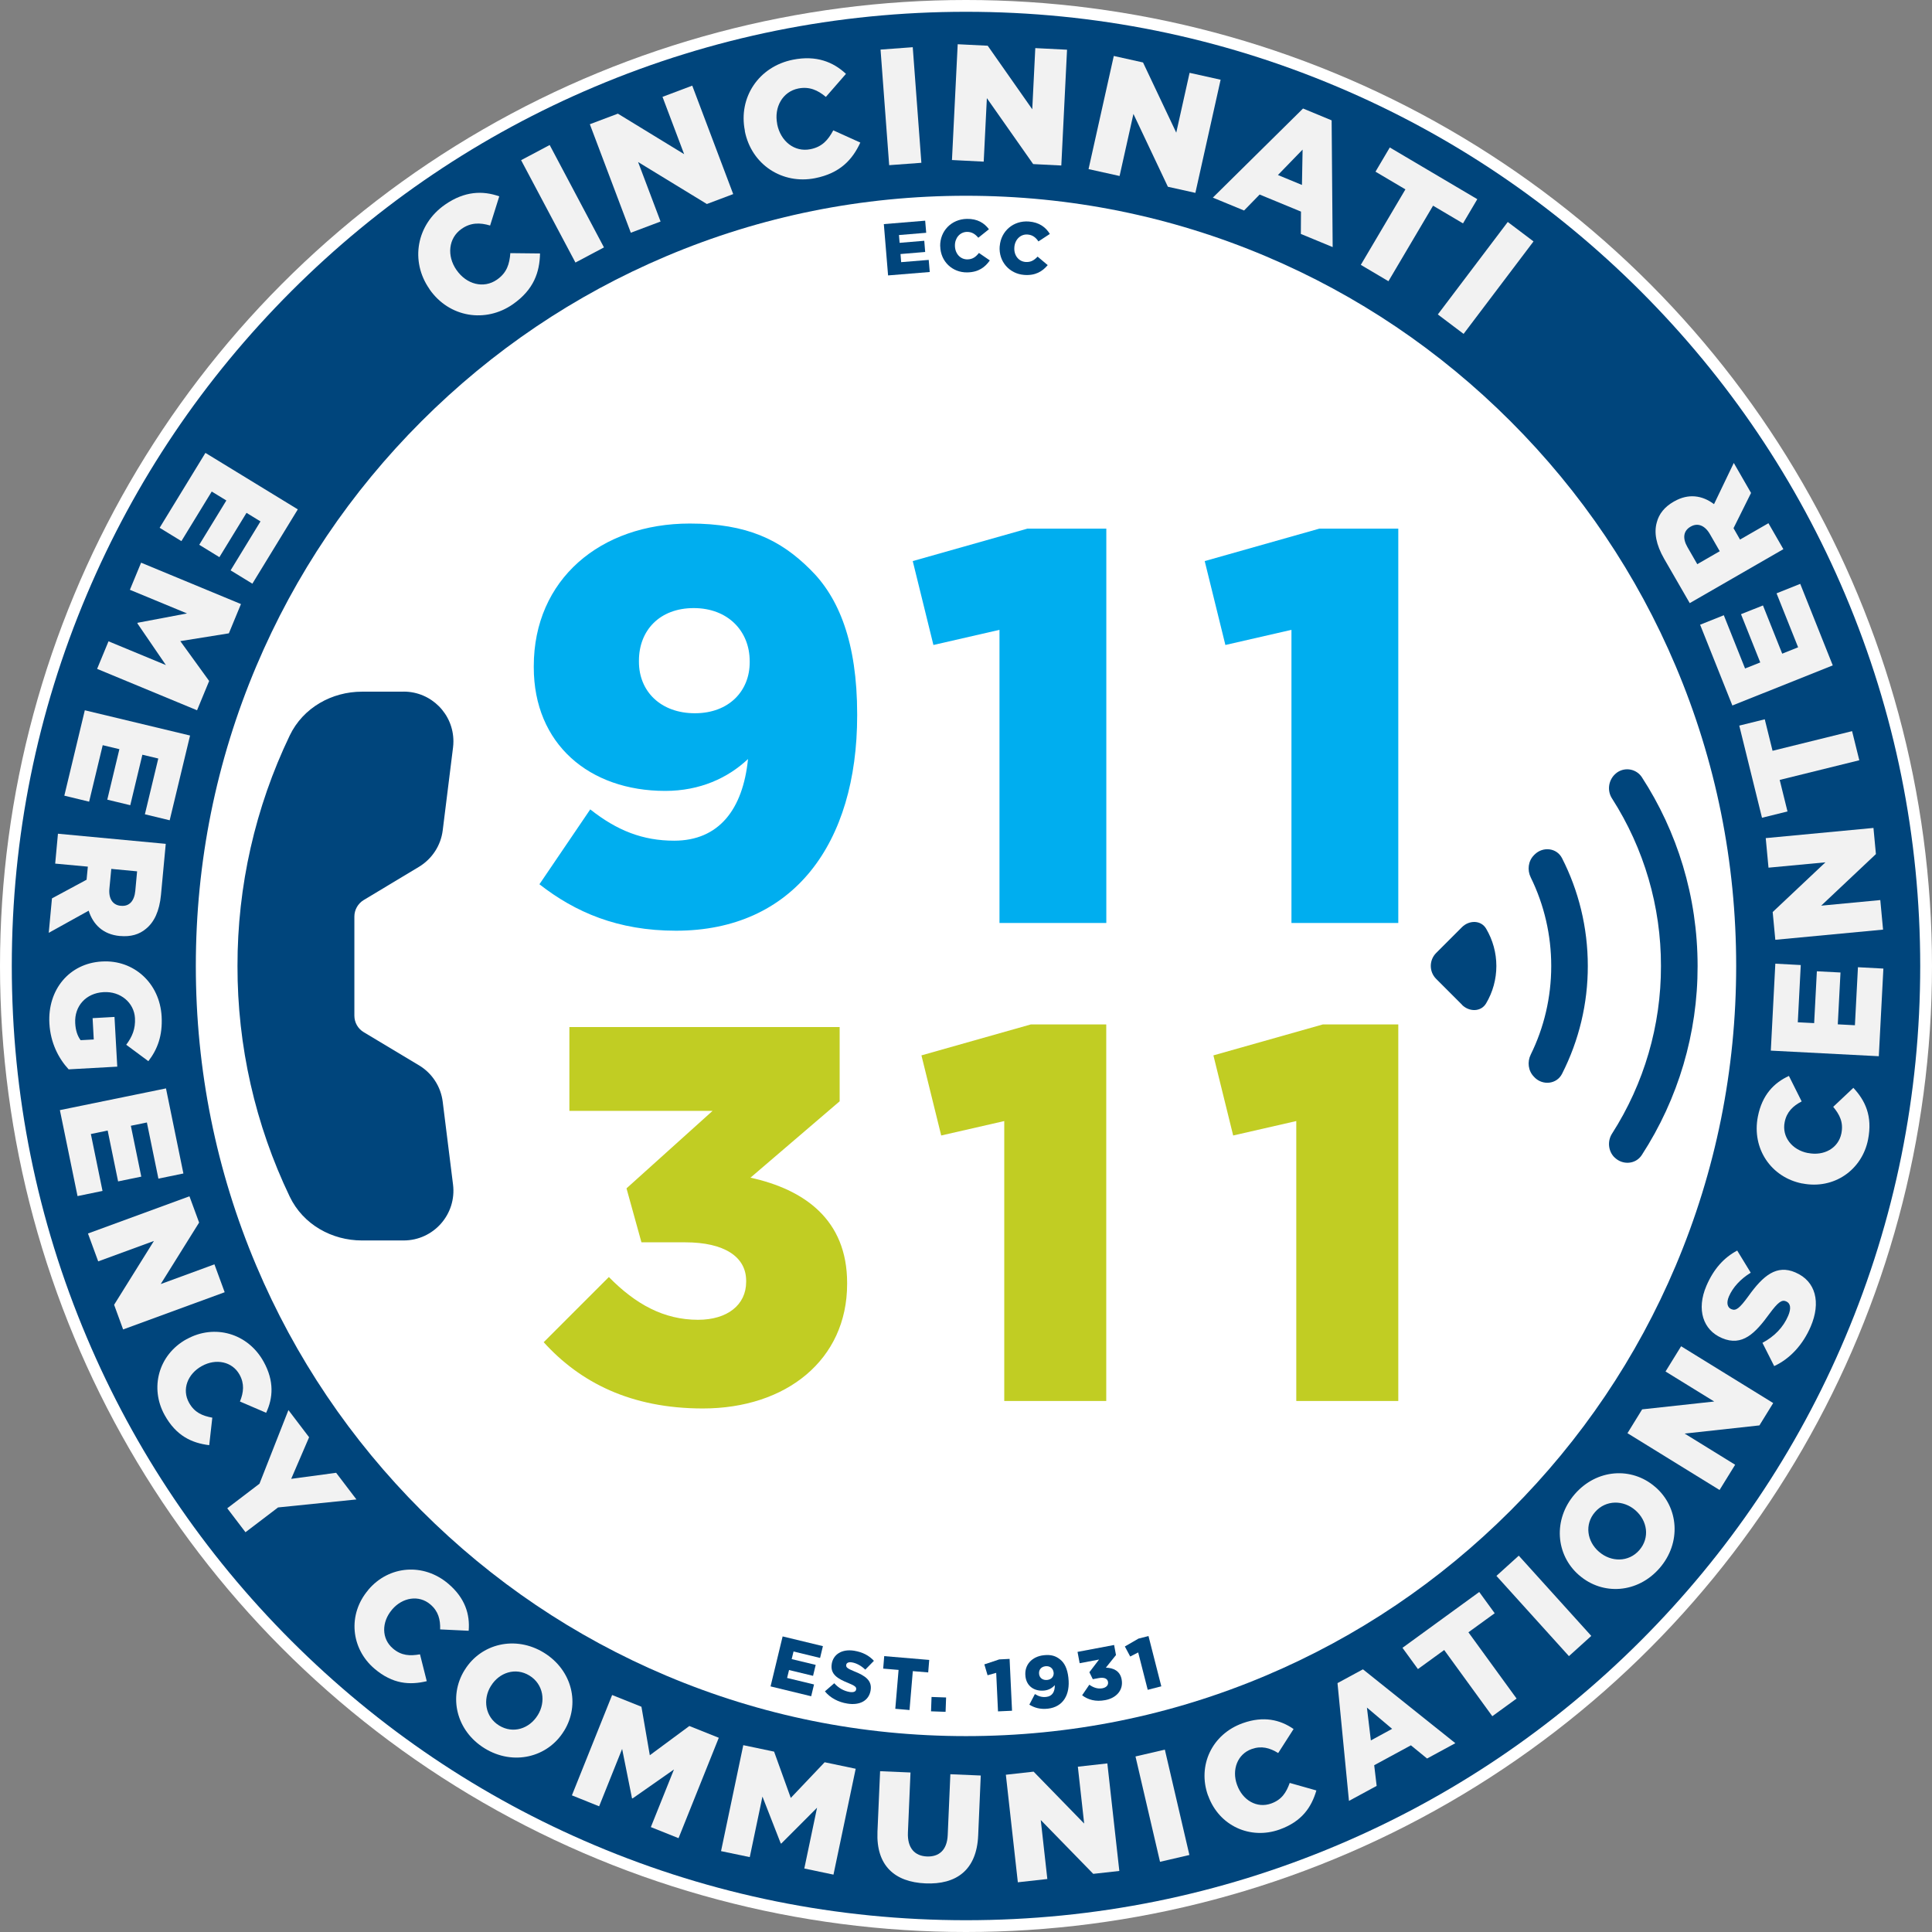 <?xml version="1.0" encoding="UTF-8"?>
<svg id="Layer_2" data-name="Layer 2" xmlns="http://www.w3.org/2000/svg" viewBox="0 0 300.02 300.02">
  <rect x="0" y="0" width="300.02" height="300.02" fill="#808080" stroke="none"/>
  <defs>
    <style>
      .cls-1 {
        fill-rule: evenodd;
      }

      .cls-1, .cls-2, .cls-3, .cls-4, .cls-5, .cls-6 {
        stroke-width: 0px;
      }

      .cls-1, .cls-6 {
        fill: #00457c;
      }

      .cls-2 {
        fill: #f2f2f2;
      }

      .cls-3 {
        fill: #c1cd23;
      }

      .cls-4 {
        fill: #fff;
      }

      .cls-5 {
        fill: #00aeef;
      }
    </style>
  </defs>
  <g id="Layer_1-2" data-name="Layer 1">
    <g>
      <circle id="White_stroke" data-name="White stroke" class="cls-4" cx="150.01" cy="150.01" r="150.01"/>
      <path class="cls-6" d="M150.01,298.19c-20,0-39.4-3.92-57.68-11.65-17.65-7.46-33.49-18.15-47.1-31.75-13.6-13.6-24.29-29.45-31.75-47.1-7.73-18.28-11.65-37.68-11.65-57.68s3.92-39.4,11.65-57.68c7.46-17.65,18.15-33.49,31.75-47.1,13.6-13.6,29.45-24.29,47.1-31.75,18.28-7.73,37.68-11.65,57.68-11.65s39.4,3.92,57.68,11.65c17.65,7.46,33.49,18.15,47.1,31.75,13.6,13.6,24.29,29.45,31.75,47.1,7.73,18.28,11.65,37.68,11.65,57.68s-3.92,39.4-11.65,57.68c-7.46,17.65-18.15,33.49-31.75,47.1-13.6,13.6-29.45,24.29-47.1,31.75-18.28,7.73-37.68,11.65-57.68,11.65ZM150.01,30.4c-16.15,0-31.82,3.16-46.55,9.39-14.24,6.02-27.03,14.65-38.02,25.64-10.99,10.99-19.62,23.78-25.64,38.02-6.23,14.74-9.39,30.4-9.39,46.55s3.16,31.82,9.39,46.55c6.02,14.24,14.65,27.03,25.64,38.02,10.99,10.99,23.78,19.62,38.02,25.64,14.74,6.23,30.4,9.39,46.55,9.39s31.82-3.16,46.55-9.39c14.24-6.02,27.03-14.65,38.02-25.64,10.99-10.99,19.62-23.78,25.64-38.02,6.23-14.74,9.39-30.4,9.39-46.55s-3.16-31.82-9.39-46.55c-6.02-14.24-14.65-27.03-25.64-38.02-10.99-10.99-23.78-19.62-38.02-25.64-14.74-6.23-30.4-9.39-46.55-9.39Z"/>
      <g>
        <path class="cls-6" d="M121.54,254.12l6.25,1.51-.44,1.83-4.12-1-.29,1.18,3.73.9-.41,1.7-3.73-.9-.3,1.23,4.18,1.01-.44,1.83-6.31-1.53,1.88-7.78Z"/>
        <path class="cls-6" d="M128.1,262.65l1.45-1.26c.68.75,1.49,1.21,2.41,1.36.59.09.94-.06.99-.4v-.02c.06-.33-.17-.55-1.21-.97-1.62-.65-2.84-1.34-2.58-2.96v-.02c.24-1.47,1.57-2.34,3.47-2.04,1.34.22,2.33.75,3.08,1.57l-1.34,1.37c-.64-.62-1.39-1.02-2.09-1.13-.53-.09-.83.1-.87.38v.02c-.06.36.18.56,1.24.99,1.75.69,2.79,1.45,2.55,2.93v.02c-.26,1.61-1.69,2.37-3.61,2.06-1.4-.22-2.66-.88-3.49-1.9Z"/>
        <path class="cls-6" d="M139.54,259.32l-2.39-.2.16-1.94,6.99.59-.16,1.94-2.39-.2-.51,6.04-2.21-.19.51-6.04Z"/>
        <path class="cls-6" d="M144.66,263.52l2.26.08-.08,2.23-2.26-.08.08-2.23Z"/>
        <path class="cls-6" d="M154.69,259.78l-1.33.37-.5-1.69,2.31-.77,1.61-.08.38,8.05-2.18.1-.28-5.98Z"/>
        <path class="cls-6" d="M159.85,264.71l.86-1.64c.59.37,1.14.52,1.78.44.91-.1,1.33-.79,1.31-1.83-.37.43-.9.76-1.61.84-1.54.17-2.78-.65-2.95-2.21v-.02c-.2-1.76,1.02-3.05,2.84-3.25,1.16-.13,1.88.12,2.55.66.64.5,1.12,1.37,1.28,2.83v.02c.3,2.6-.8,4.52-3.19,4.79-1.18.13-2.09-.14-2.88-.63ZM163.61,259.72v-.02c-.07-.61-.57-1.03-1.26-.95s-1.06.58-.99,1.19v.02c.07.6.56.99,1.26.92s1.06-.58,1-1.16Z"/>
        <path class="cls-6" d="M168.05,263.25l1.11-1.63c.67.47,1.33.68,2.04.55.62-.12.95-.51.86-.99v-.02c-.1-.51-.62-.72-1.44-.57l-.92.17-.53-1.08,1.5-1.97-3.01.57-.33-1.76,5.68-1.07.29,1.56-1.57,1.96c1.17.04,2.2.49,2.45,1.83v.02c.3,1.59-.78,2.86-2.54,3.19-1.52.29-2.69-.06-3.61-.76Z"/>
        <path class="cls-6" d="M176.74,256.61l-1.23.63-.83-1.56,2.11-1.22,1.56-.4,1.99,7.81-2.11.54-1.48-5.8Z"/>
      </g>
      <g>
        <path class="cls-6" d="M137.26,34.8l6.41-.53.16,1.88-4.23.35.1,1.21,3.83-.32.14,1.74-3.83.32.1,1.26,4.28-.35.16,1.88-6.47.53-.66-7.97Z"/>
        <path class="cls-6" d="M146,38.24v-.02c-.04-2.33,1.73-4.19,4.15-4.23,1.63-.03,2.7.64,3.42,1.61l-1.65,1.32c-.47-.56-1-.92-1.76-.91-1.12.02-1.89.98-1.87,2.14v.02c.02,1.2.82,2.12,1.94,2.11.83-.01,1.32-.41,1.79-1l1.69,1.16c-.74,1.05-1.74,1.83-3.51,1.86-2.29.04-4.15-1.68-4.19-4.07Z"/>
        <path class="cls-6" d="M155.25,38.23v-.02c.19-2.32,2.12-4,4.53-3.81,1.63.13,2.62.9,3.25,1.93l-1.77,1.16c-.41-.61-.91-1.01-1.67-1.07-1.12-.09-1.98.79-2.07,1.96v.02c-.1,1.2.62,2.19,1.73,2.28.83.07,1.35-.28,1.88-.83l1.57,1.32c-.83.98-1.91,1.66-3.67,1.52-2.28-.18-3.97-2.07-3.79-4.45Z"/>
      </g>
      <g>
        <path class="cls-2" d="M46.24,79.11l-7.05,11.53-3.38-2.07,4.64-7.6-2.17-1.33-4.21,6.88-3.13-1.92,4.21-6.88-2.27-1.39-4.71,7.7-3.38-2.07,7.11-11.63,14.33,8.76Z"/>
        <path class="cls-2" d="M37.42,93.8l-1.88,4.55-7.54,1.21,4.48,6.19-1.88,4.55-15.52-6.43,1.77-4.28,8.91,3.69-4.43-6.48.04-.09,7.67-1.45-8.87-3.67,1.74-4.21,15.52,6.43Z"/>
        <path class="cls-2" d="M29.51,114.24l-3.16,13.14-3.85-.93,2.08-8.66-2.47-.59-1.88,7.84-3.57-.86,1.88-7.84-2.59-.62-2.11,8.77-3.85-.93,3.18-13.26,16.34,3.92Z"/>
        <path class="cls-2" d="M25.74,131.04l-.74,7.91c-.24,2.56-1.07,4.26-2.33,5.28-1.05.89-2.38,1.27-4.03,1.12h-.05c-2.56-.24-4.13-1.76-4.82-3.93l-6.2,3.44.5-5.35,5.38-2.9v-.05s.19-1.98.19-1.98l-5.07-.47.43-4.64,16.73,1.57ZM16.99,137.99c-.15,1.58.53,2.56,1.75,2.67h.05c1.31.13,2.07-.77,2.22-2.32l.28-3.03-4.01-.38-.29,3.06Z"/>
        <path class="cls-2" d="M15.82,149.31h.05c4.89-.28,8.94,3.34,9.23,8.54.16,2.95-.63,5.08-2.06,6.94l-3.44-2.55c.94-1.25,1.45-2.48,1.36-4.14-.14-2.42-2.28-4.18-4.84-4.03h-.05c-2.71.15-4.54,2.16-4.39,4.82.06,1.13.35,1.98.84,2.64l2.04-.11-.18-3.31,3.4-.19.43,7.72-7.55.42c-1.56-1.69-2.82-4.1-2.99-7.14-.29-5.22,3.08-9.33,8.16-9.61Z"/>
        <path class="cls-2" d="M25.77,168.99l2.71,13.24-3.88.8-1.79-8.72-2.49.51,1.62,7.9-3.6.74-1.62-7.9-2.61.54,1.81,8.84-3.88.8-2.74-13.35,16.46-3.37Z"/>
        <path class="cls-2" d="M29.42,185.77l1.5,4.08-5.96,9.55,8.34-3.06,1.59,4.33-15.77,5.78-1.4-3.83,6.18-9.91-8.65,3.17-1.59-4.33,15.77-5.78Z"/>
        <path class="cls-2" d="M28.97,207.97l.04-.02c4.28-2.37,9.47-.94,11.93,3.51,1.66,3,1.47,5.63.39,7.93l-4.07-1.75c.58-1.42.72-2.76-.06-4.17-1.14-2.06-3.68-2.54-5.83-1.35l-.04.02c-2.2,1.22-3.12,3.62-1.98,5.68.85,1.53,2.06,2.04,3.62,2.33l-.48,4.27c-2.68-.33-5.12-1.42-6.92-4.67-2.33-4.2-.99-9.36,3.4-11.79Z"/>
        <path class="cls-2" d="M40.29,230.42l4.5-11.45,3.21,4.22-2.78,6.46,6.98-.94,3.15,4.14-12.17,1.24-5.06,3.85-2.83-3.72,5-3.81Z"/>
        <path class="cls-2" d="M57.19,246.89l.03-.04c3.18-3.73,8.53-4.2,12.41-.9,2.61,2.23,3.36,4.75,3.15,7.29l-4.43-.21c.05-1.54-.29-2.84-1.52-3.88-1.79-1.53-4.34-1.08-5.93.78l-.03.04c-1.63,1.92-1.65,4.49.14,6.02,1.33,1.14,2.65,1.18,4.21.91l1.05,4.17c-2.62.63-5.29.47-8.12-1.94-3.65-3.11-4.21-8.41-.96-12.23Z"/>
        <path class="cls-2" d="M72.13,259.37l.03-.04c2.53-4.11,7.89-5.4,12.31-2.68,4.41,2.72,5.66,8.02,3.13,12.13l-.03.04c-2.53,4.11-7.89,5.4-12.31,2.68-4.41-2.72-5.66-8.02-3.13-12.13ZM83.49,266.37l.03-.04c1.27-2.06.89-4.78-1.3-6.13-2.17-1.33-4.7-.47-5.97,1.59l-.03.04c-1.27,2.06-.89,4.78,1.28,6.12,2.19,1.35,4.72.48,5.99-1.58Z"/>
        <path class="cls-2" d="M95.04,263.21l4.57,1.83,1.3,7.53,6.14-4.54,4.57,1.83-6.25,15.59-4.3-1.72,3.59-8.95-6.43,4.5-.09-.04-1.53-7.65-3.57,8.91-4.23-1.7,6.25-15.59Z"/>
        <path class="cls-2" d="M115.39,271l4.82,1.01,2.59,7.19,5.26-5.54,4.82,1.01-3.45,16.44-4.53-.95,1.98-9.44-5.55,5.56-.09-.02-2.84-7.27-1.97,9.4-4.46-.93,3.45-16.44Z"/>
        <path class="cls-2" d="M136.26,284.47l.41-9.42,4.72.2-.4,9.33c-.1,2.42,1.07,3.63,2.94,3.71,1.87.08,3.14-.97,3.24-3.32l.41-9.45,4.72.2-.4,9.3c-.23,5.42-3.43,7.66-8.2,7.45s-7.66-2.76-7.44-8.01Z"/>
        <path class="cls-2" d="M156.19,275.6l4.32-.48,7.85,8.06-.98-8.83,4.58-.51,1.86,16.7-4.05.45-8.15-8.36,1.02,9.16-4.58.51-1.86-16.7Z"/>
        <path class="cls-2" d="M176.33,272.76l4.56-1.06,3.81,16.36-4.56,1.06-3.81-16.36Z"/>
        <path class="cls-2" d="M187.6,278.84l-.02-.05c-1.64-4.61.61-9.49,5.41-11.2,3.23-1.15,5.8-.54,7.89.91l-2.39,3.73c-1.31-.81-2.6-1.16-4.12-.62-2.22.79-3.11,3.22-2.28,5.53l.02.05c.85,2.37,3.07,3.67,5.28,2.88,1.65-.59,2.35-1.7,2.89-3.2l4.14,1.17c-.76,2.59-2.23,4.82-5.73,6.07-4.52,1.61-9.39-.55-11.08-5.27Z"/>
        <path class="cls-2" d="M207.7,261.37l3.95-2.14,14.35,11.47-4.39,2.38-2.51-2.05-5.7,3.09.38,3.21-4.3,2.33-1.78-18.29ZM216.19,268.48l-3.92-3.31.61,5.1,3.31-1.8Z"/>
        <path class="cls-2" d="M224.27,256.23l-4.08,2.96-2.4-3.3,11.92-8.67,2.4,3.3-4.08,2.96,7.48,10.29-3.77,2.74-7.48-10.29Z"/>
        <path class="cls-2" d="M232.38,244.72l3.47-3.14,11.26,12.46-3.47,3.14-11.26-12.46Z"/>
        <path class="cls-2" d="M245.24,244.63l-.04-.03c-3.64-3.16-4.05-8.66-.65-12.58,3.4-3.91,8.83-4.28,12.48-1.12l.04.03c3.64,3.16,4.05,8.66.65,12.58s-8.83,4.28-12.48,1.12ZM253.99,234.55l-.04-.03c-1.83-1.59-4.57-1.65-6.26.29-1.67,1.92-1.23,4.56.6,6.15l.04.03c1.83,1.59,4.57,1.65,6.24-.27,1.68-1.94,1.24-4.58-.59-6.17Z"/>
        <path class="cls-2" d="M252.73,222.56l2.28-3.7,11.19-1.22-7.56-4.66,2.42-3.92,14.3,8.82-2.14,3.47-11.61,1.27,7.84,4.84-2.42,3.92-14.3-8.82Z"/>
        <path class="cls-2" d="M275.51,212.13l-1.82-3.6c1.87-1,3.24-2.42,4-4.21.49-1.15.36-1.93-.3-2.22l-.04-.02c-.64-.27-1.21.08-2.6,1.97-2.16,2.96-4.18,5.1-7.35,3.74l-.04-.02c-2.87-1.23-3.96-4.39-2.37-8.1,1.13-2.62,2.71-4.37,4.78-5.47l2.1,3.44c-1.6.98-2.79,2.3-3.38,3.67-.45,1.04-.22,1.73.33,1.97l.04.02c.71.3,1.24-.09,2.65-2.02,2.3-3.22,4.39-4.93,7.28-3.69l.04.02c3.15,1.35,3.96,4.65,2.35,8.4-1.17,2.73-3.15,4.97-5.67,6.13Z"/>
        <path class="cls-2" d="M279.89,183.78h-.05c-4.8-.96-7.84-5.4-6.86-10.39.66-3.37,2.51-5.25,4.82-6.31l1.98,3.96c-1.36.71-2.33,1.64-2.64,3.22-.46,2.31,1.18,4.32,3.58,4.79h.05c2.47.5,4.72-.75,5.18-3.05.34-1.72-.26-2.89-1.27-4.12l3.13-2.95c1.84,1.98,3,4.38,2.28,8.03-.93,4.71-5.28,7.79-10.2,6.82Z"/>
        <path class="cls-2" d="M274.99,163.14l.7-13.49,3.95.21-.46,8.89,2.54.13.42-8.05,3.67.19-.42,8.05,2.66.14.47-9.01,3.95.21-.71,13.61-16.78-.87Z"/>
        <path class="cls-2" d="M275.69,145.96l-.41-4.33,8.19-7.72-8.84.83-.43-4.59,16.73-1.58.38,4.06-8.5,8.01,9.18-.87.43,4.59-16.73,1.58Z"/>
        <path class="cls-2" d="M276.37,121.12l1.21,4.89-3.96.98-3.53-14.31,3.96-.98,1.21,4.89,12.35-3.05,1.12,4.52-12.35,3.05Z"/>
        <path class="cls-2" d="M269.02,109.56l-5.01-12.55,3.68-1.47,3.3,8.27,2.36-.94-2.99-7.49,3.41-1.36,2.99,7.49,2.47-.99-3.35-8.38,3.68-1.47,5.05,12.66-15.6,6.23Z"/>
        <path class="cls-2" d="M262.4,93.66l-3.97-6.88c-1.28-2.23-1.59-4.1-1.15-5.65.34-1.33,1.21-2.42,2.65-3.24l.04-.02c2.23-1.28,4.38-.95,6.2.42l3.07-6.4,2.68,4.66-2.72,5.47.02.04.99,1.73,4.41-2.54,2.32,4.03-14.56,8.39ZM265.53,82.94c-.79-1.37-1.91-1.78-2.97-1.17l-.04.02c-1.14.66-1.25,1.83-.47,3.18l1.52,2.64,3.49-2.01-1.53-2.66Z"/>
      </g>
      <g>
        <path class="cls-2" d="M66.71,44.91l-.03-.04c-3-4.3-2.04-9.99,2.44-13.1,3.02-2.1,5.84-2.19,8.41-1.28l-1.42,4.53c-1.58-.47-3.02-.47-4.43.52-2.07,1.44-2.3,4.21-.81,6.36l.03.04c1.54,2.22,4.2,2.93,6.27,1.49,1.54-1.07,1.95-2.42,2.08-4.12l4.61.05c-.06,2.89-.95,5.61-4.22,7.89-4.22,2.94-9.87,2.08-12.94-2.33Z"/>
        <path class="cls-2" d="M80.93,24.87l4.43-2.35,8.43,15.9-4.43,2.35-8.44-15.9Z"/>
        <path class="cls-2" d="M91.6,19.29l4.35-1.64,10.29,6.29-3.36-8.9,4.62-1.74,6.36,16.84-4.09,1.54-10.68-6.52,3.49,9.24-4.62,1.74-6.36-16.84Z"/>
        <path class="cls-2" d="M115.67,20.34v-.05c-1.03-5.15,2.14-9.96,7.48-11.02,3.61-.71,6.23.34,8.22,2.2l-3.12,3.58c-1.26-1.06-2.58-1.64-4.27-1.31-2.47.49-3.8,2.93-3.29,5.5v.05c.53,2.65,2.68,4.37,5.15,3.88,1.84-.36,2.76-1.44,3.56-2.93l4.2,1.9c-1.21,2.62-3.12,4.76-7.03,5.53-5.04,1-9.87-2.06-10.91-7.33Z"/>
        <path class="cls-2" d="M136.74,7.7l5-.37,1.34,17.95-5,.37-1.34-17.95Z"/>
        <path class="cls-2" d="M148.73,6.87l4.65.23,6.92,9.87.47-9.5,4.93.25-.89,17.98-4.37-.22-7.19-10.24-.49,9.86-4.93-.25.89-17.98Z"/>
        <path class="cls-2" d="M172.96,8.69l4.54,1.01,5.16,10.9,2.07-9.29,4.82,1.07-3.92,17.57-4.27-.95-5.35-11.31-2.15,9.64-4.82-1.07,3.92-17.57Z"/>
        <path class="cls-2" d="M202.35,16.85l4.44,1.84.16,19.68-4.94-2.04.02-3.47-6.42-2.65-2.42,2.48-4.85-2,14-13.83ZM202.18,28.72l.1-5.49-3.83,3.95,3.73,1.54Z"/>
        <path class="cls-2" d="M218.25,29.41l-4.65-2.75,2.22-3.76,13.59,8.03-2.22,3.76-4.65-2.75-6.93,11.73-4.29-2.54,6.93-11.73Z"/>
        <path class="cls-2" d="M234.14,34.47l4,3.02-10.86,14.36-4-3.02,10.86-14.36Z"/>
      </g>
      <path class="cls-1" d="M62.69,107.4c4.27,0,7.73,3.47,7.72,7.74,0,.32-.02.63-.06.95l-1.6,12.85c-.29,2.36-1.66,4.44-3.69,5.67l-8.57,5.15c-.9.54-1.46,1.52-1.46,2.57v15.39c0,1.06.55,2.03,1.46,2.57l8.57,5.14c2.04,1.22,3.4,3.31,3.69,5.67l1.6,12.84c.58,4.62-3.02,8.69-7.67,8.69h-6.48c-4.64,0-9.12-2.45-11.21-6.81-5.36-11.17-8.13-23.41-8.11-35.8-.02-12.39,2.75-24.63,8.11-35.8,2.09-4.36,6.58-6.81,11.21-6.81h6.48Z"/>
      <path class="cls-6" d="M250.72,179.73c1.23,1.23,3.28,1.1,4.23-.36,5.68-8.74,8.69-18.94,8.67-29.35,0-10.82-3.18-20.91-8.67-29.35-.84-1.25-2.54-1.58-3.79-.74-.16.11-.31.24-.45.38-.97,1-1.13,2.54-.37,3.7,4.97,7.76,7.61,16.79,7.59,26.01.02,9.22-2.62,18.25-7.59,26.01-.75,1.16-.61,2.73.37,3.7M238.31,167.32c1.28,1.28,3.44,1.05,4.26-.57,2.64-5.19,4.01-10.92,4-16.74,0-6.02-1.44-11.72-4-16.74-.82-1.62-2.98-1.85-4.26-.57l-.09.09c-.91.91-1.08,2.32-.51,3.47,2.1,4.28,3.18,8.98,3.18,13.75,0,4.93-1.14,9.6-3.18,13.75-.57,1.15-.4,2.56.52,3.47,0,0,.09.09.09.09ZM227.03,156.04c1.11,1.11,2.95,1.13,3.75-.23,1.04-1.75,1.59-3.76,1.59-5.8,0-2.04-.55-4.04-1.59-5.8-.8-1.35-2.64-1.34-3.75-.23l-4.01,4.01c-1.11,1.11-1.11,2.91,0,4.02,0,0,0,0,0,0l4.02,4.02h0Z"/>
      <g>
        <path class="cls-5" d="M83.76,137.33l7.9-11.64c4.17,3.3,8.17,4.86,13.03,4.86,6.95,0,10.68-4.86,11.47-12.68-3.13,2.95-7.47,4.95-12.86,4.95-11.81,0-20.41-7.3-20.41-19.2v-.17c0-13.46,10.34-22.15,24.24-22.15,8.86,0,14.07,2.52,18.68,7.12,4.43,4.34,7.3,11.29,7.3,22.5v.17c0,19.89-9.9,33.44-28.14,33.44-9.03,0-15.64-2.87-21.2-7.21ZM116.42,102.85v-.17c0-4.69-3.39-8.25-8.69-8.25s-8.51,3.47-8.51,8.17v.17c0,4.6,3.39,7.99,8.69,7.99s8.51-3.47,8.51-7.9Z"/>
        <path class="cls-5" d="M155.2,97.81l-10.25,2.35-3.21-13.03,17.81-5.04h12.25v61.24h-16.59v-45.52Z"/>
        <path class="cls-5" d="M200.54,97.81l-10.25,2.35-3.21-13.03,17.81-5.04h12.25v61.24h-16.59v-45.52Z"/>
        <path class="cls-3" d="M84.43,208.43l10.12-10.12c4.15,4.23,8.54,6.64,13.85,6.64,4.56,0,7.47-2.32,7.47-5.89v-.17c0-3.73-3.4-5.97-9.46-5.97h-6.8l-2.32-8.38,13.36-12.03h-22.23v-13.02h41.97v11.53l-13.85,11.86c8.3,1.82,15.01,6.47,15.01,16.34v.17c0,11.78-9.46,19.33-22.4,19.33-11.2,0-19.08-4.06-24.72-10.29Z"/>
        <path class="cls-3" d="M155.95,174.09l-9.79,2.24-3.07-12.44,17-4.81h11.7v58.48h-15.84v-43.47Z"/>
        <path class="cls-3" d="M201.29,174.09l-9.79,2.24-3.07-12.44,17.01-4.81h11.7v58.48h-15.84v-43.47Z"/>
      </g>
    </g>
  </g>
</svg>